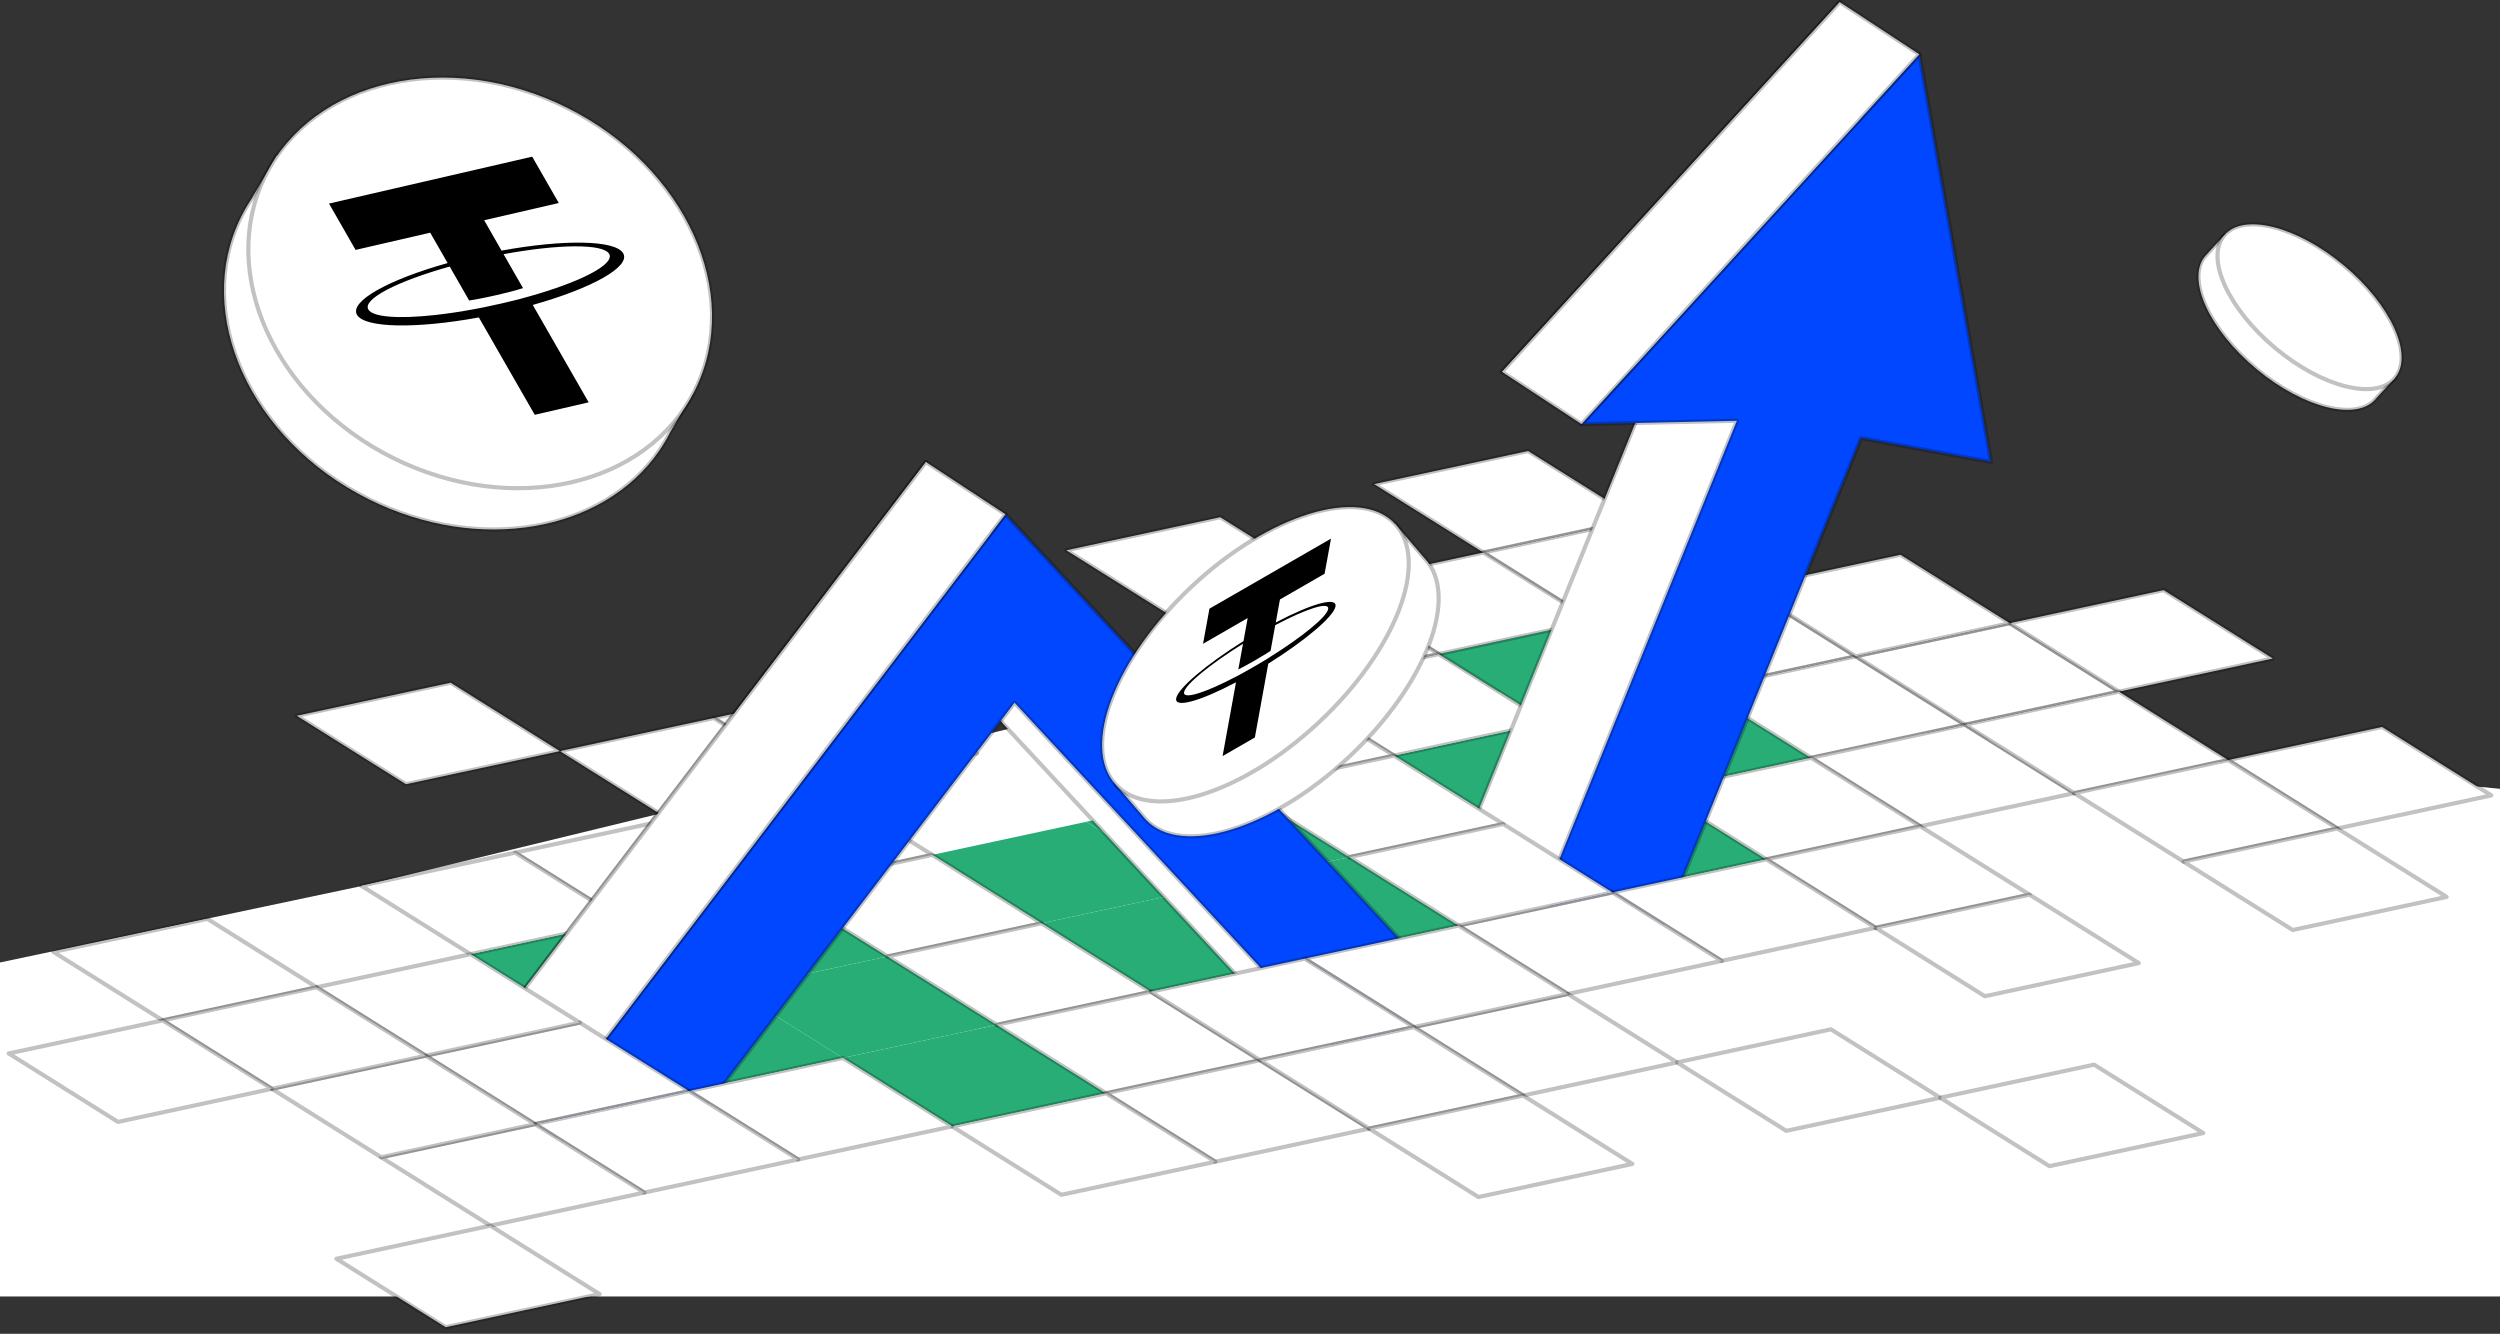 <svg width="343" height="183" viewBox="0 0 343 183" fill="none" xmlns="http://www.w3.org/2000/svg">
<rect x="0" y="0" width="343" height="183" fill="#333333" stroke="none"/>
<path d="M0 132.052L49.849 121.513L172.415 91.73L343 108.225V177.871H0V132.052Z" fill="white"/>
<path d="M212.375 99.125L233.494 94.583L218.507 85.197L197.388 89.736L212.375 99.125Z" fill="#27AD75"/>
<path d="M227.363 108.515L248.478 103.972L233.494 94.583L212.375 99.126L227.363 108.515Z" fill="#27AD75"/>
<path d="M206.244 113.054L227.363 108.515L212.376 99.125L191.257 103.668L206.244 113.054Z" fill="#27AD75"/>
<path d="M164.01 122.135L185.125 117.596L170.138 108.207L149.023 112.75L164.01 122.135Z" fill="#27AD75"/>
<path d="M142.891 126.678L164.01 122.135L149.023 112.75L127.904 117.288L142.891 126.678Z" fill="#27AD75"/>
<path d="M100.654 135.76L121.773 131.221L106.786 121.831L85.671 126.37L100.654 135.76Z" fill="#27AD75"/>
<path d="M221.231 122.443L242.346 117.901L227.363 108.515L206.244 113.054L221.231 122.443Z" fill="#27AD75"/>
<path d="M178.994 131.525L200.113 126.986L185.125 117.596L164.01 122.135L178.994 131.525Z" fill="#27AD75"/>
<path d="M157.879 136.067L178.993 131.524L164.01 122.135L142.891 126.678L157.879 136.067Z" fill="#27AD75"/>
<path d="M115.641 145.149L136.76 140.606L121.773 131.221L100.654 135.76L115.641 145.149Z" fill="#27AD75"/>
<path d="M130.628 154.538L151.747 149.996L136.76 140.606L115.641 145.149L130.628 154.538Z" fill="#27AD75"/>
<path d="M94.526 149.691L115.641 145.149L100.654 135.759L79.539 140.302L94.526 149.691Z" fill="#27AD75"/>
<path d="M79.539 140.302L100.654 135.76L85.671 126.37L64.552 130.913L79.539 140.302Z" fill="#27AD75"/>
<path d="M203.52 75.807L224.639 71.265L209.651 61.879L188.533 66.418L203.52 75.807Z" fill="white" stroke="black" stroke-opacity="0.24" stroke-width="0.569" stroke-linecap="round" stroke-linejoin="round"/>
<path d="M161.282 84.889L182.401 80.346L167.413 70.961L146.298 75.499L161.282 84.889Z" fill="white" stroke="black" stroke-opacity="0.24" stroke-width="0.569" stroke-linecap="round" stroke-linejoin="round"/>
<path d="M218.507 85.197L239.622 80.654L224.638 71.265L203.52 75.808L218.507 85.197Z" fill="white" stroke="black" stroke-opacity="0.24" stroke-width="0.569" stroke-linecap="round" stroke-linejoin="round"/>
<path d="M197.388 89.736L218.507 85.197L203.52 75.807L182.401 80.346L197.388 89.736Z" fill="white" stroke="black" stroke-opacity="0.24" stroke-width="0.569" stroke-linecap="round" stroke-linejoin="round"/>
<path d="M176.27 94.278L197.388 89.736L182.401 80.346L161.282 84.889L176.27 94.278Z" fill="white" stroke="black" stroke-opacity="0.24" stroke-width="0.569" stroke-linecap="round" stroke-linejoin="round"/>
<path d="M112.917 107.903L134.036 103.36L119.048 93.971L97.93 98.513L112.917 107.903Z" fill="white" stroke="black" stroke-opacity="0.24" stroke-width="0.569" stroke-linecap="round" stroke-linejoin="round"/>
<path d="M91.798 112.442L112.917 107.903L97.93 98.513L76.815 103.052L91.798 112.442Z" fill="white" stroke="black" stroke-opacity="0.24" stroke-width="0.569" stroke-linecap="round" stroke-linejoin="round"/>
<path d="M55.696 107.595L76.815 103.052L61.827 93.666L40.709 98.205L55.696 107.595Z" fill="white" stroke="black" stroke-opacity="0.24" stroke-width="0.569" stroke-linecap="round" stroke-linejoin="round"/>
<path d="M233.494 94.583L254.609 90.044L239.622 80.654L218.507 85.197L233.494 94.583Z" fill="white" stroke="black" stroke-opacity="0.24" stroke-width="0.569" stroke-linecap="round" stroke-linejoin="round"/>
<path d="M191.257 103.668L212.375 99.125L197.388 89.736L176.269 94.279L191.257 103.668Z" fill="white" stroke="black" stroke-opacity="0.24" stroke-width="0.569" stroke-linecap="round" stroke-linejoin="round"/>
<path d="M106.785 121.831L127.904 117.288L112.917 107.903L91.798 112.442L106.785 121.831Z" fill="white" stroke="black" stroke-opacity="0.24" stroke-width="0.569" stroke-linecap="round" stroke-linejoin="round"/>
<path d="M85.67 126.37L106.785 121.831L91.798 112.442L70.683 116.984L85.67 126.37Z" fill="white" stroke="black" stroke-opacity="0.24" stroke-width="0.569" stroke-linecap="round" stroke-linejoin="round"/>
<path d="M248.478 103.972L269.596 99.433L254.609 90.044L233.494 94.583L248.478 103.972Z" fill="white" stroke="black" stroke-opacity="0.24" stroke-width="0.569" stroke-linecap="round" stroke-linejoin="round"/>
<path d="M269.596 99.433L290.715 94.89L275.728 85.501L254.609 90.043L269.596 99.433Z" fill="white" stroke="black" stroke-opacity="0.24" stroke-width="0.569" stroke-linecap="round" stroke-linejoin="round"/>
<path d="M290.716 94.891L311.831 90.348L296.847 80.962L275.728 85.501L290.716 94.891Z" fill="white" stroke="black" stroke-opacity="0.24" stroke-width="0.569" stroke-linecap="round" stroke-linejoin="round"/>
<path d="M254.609 90.044L275.728 85.501L260.741 76.112L239.622 80.654L254.609 90.044Z" fill="white" stroke="black" stroke-opacity="0.24" stroke-width="0.569" stroke-linecap="round" stroke-linejoin="round"/>
<path d="M121.772 131.221L142.891 126.678L127.904 117.289L106.785 121.831L121.772 131.221Z" fill="white" stroke="black" stroke-opacity="0.24" stroke-width="0.569" stroke-linecap="round" stroke-linejoin="round"/>
<path d="M263.465 113.362L284.584 108.819L269.597 99.433L248.478 103.972L263.465 113.362Z" fill="white" stroke="black" stroke-opacity="0.24" stroke-width="0.569" stroke-linecap="round" stroke-linejoin="round"/>
<path d="M284.584 108.819L305.703 104.28L290.715 94.891L269.597 99.433L284.584 108.819Z" fill="white" stroke="black" stroke-opacity="0.24" stroke-width="0.569" stroke-linecap="round" stroke-linejoin="round"/>
<path d="M320.686 113.666L341.805 109.127L326.818 99.737L305.703 104.28L320.686 113.666Z" fill="white" stroke="black" stroke-opacity="0.24" stroke-width="0.569" stroke-linecap="round" stroke-linejoin="round"/>
<path d="M299.571 118.208L320.686 113.666L305.703 104.28L284.584 108.819L299.571 118.208Z" fill="white" stroke="black" stroke-opacity="0.24" stroke-width="0.569" stroke-linecap="round" stroke-linejoin="round"/>
<path d="M314.558 127.598L335.673 123.055L320.686 113.666L299.571 118.208L314.558 127.598Z" fill="white" stroke="black" stroke-opacity="0.24" stroke-width="0.569" stroke-linecap="round" stroke-linejoin="round"/>
<path d="M242.346 117.9L263.465 113.361L248.478 103.972L227.363 108.514L242.346 117.9Z" fill="white" stroke="black" stroke-opacity="0.24" stroke-width="0.569" stroke-linecap="round" stroke-linejoin="round"/>
<path d="M136.76 140.606L157.879 136.068L142.891 126.678L121.773 131.221L136.76 140.606Z" fill="white" stroke="black" stroke-opacity="0.24" stroke-width="0.569" stroke-linecap="round" stroke-linejoin="round"/>
<path d="M200.632 116.657L227.389 50.562L206.073 51.018L252.416 0.285L262.258 56.215L244.414 52.942L216.041 122.99L200.632 116.657Z" fill="white" stroke="black" stroke-opacity="0.24" stroke-width="0.569" stroke-linecap="round" stroke-linejoin="round"/>
<path d="M211.548 123.827L238.302 57.732L216.989 58.188L263.332 7.454L273.175 63.384L255.33 60.111L226.953 130.164L211.548 123.827Z" fill="#0047FF" stroke="black" stroke-opacity="0.24" stroke-width="0.569" stroke-linecap="round" stroke-linejoin="round"/>
<path d="M263.332 7.454L252.416 0.285L206.073 51.018L216.989 58.188L263.332 7.454Z" fill="white" stroke="black" stroke-opacity="0.24" stroke-width="0.569" stroke-linecap="round" stroke-linejoin="round"/>
<path d="M257.334 127.29L278.453 122.751L263.465 113.362L242.346 117.901L257.334 127.29Z" fill="white" stroke="black" stroke-opacity="0.24" stroke-width="0.569" stroke-linecap="round" stroke-linejoin="round"/>
<path d="M236.219 131.832L257.334 127.29L242.346 117.9L221.231 122.443L236.219 131.832Z" fill="white" stroke="black" stroke-opacity="0.24" stroke-width="0.569" stroke-linecap="round" stroke-linejoin="round"/>
<path d="M215.1 136.372L236.218 131.833L221.231 122.443L200.112 126.986L215.1 136.372Z" fill="white" stroke="black" stroke-opacity="0.24" stroke-width="0.569" stroke-linecap="round" stroke-linejoin="round"/>
<path d="M151.747 149.996L172.862 145.457L157.878 136.068L136.76 140.606L151.747 149.996Z" fill="white" stroke="black" stroke-opacity="0.24" stroke-width="0.569" stroke-linecap="round" stroke-linejoin="round"/>
<path d="M272.321 136.68L293.44 132.137L278.452 122.751L257.333 127.29L272.321 136.68Z" fill="white" stroke="black" stroke-opacity="0.24" stroke-width="0.569" stroke-linecap="round" stroke-linejoin="round"/>
<path d="M166.734 159.385L187.849 154.843L172.862 145.457L151.747 149.996L166.734 159.385Z" fill="white" stroke="black" stroke-opacity="0.24" stroke-width="0.569" stroke-linecap="round" stroke-linejoin="round"/>
<path d="M145.616 163.924L166.735 159.385L151.747 149.996L130.629 154.539L145.616 163.924Z" fill="white" stroke="black" stroke-opacity="0.24" stroke-width="0.569" stroke-linecap="round" stroke-linejoin="round"/>
<path d="M94.318 50.387C94.936 39.017 87.336 26.857 74.474 20.447C61.968 14.217 48.13 15.236 39.4 22.059L37.984 21.329L34.528 27.267C33.989 28.065 33.5 28.905 33.063 29.784C26.473 43.054 34.331 60.393 50.612 68.505C65.721 76.035 82.776 72.975 90.417 61.887L90.432 61.86C91.017 61.008 91.552 60.111 92.018 59.165C92.018 59.165 92.018 59.157 92.022 59.157L94.997 54.101L94.31 50.383L94.318 50.387Z" fill="white" stroke="black" stroke-opacity="0.24" stroke-width="0.569" stroke-linecap="round" stroke-linejoin="round"/>
<path d="M95.36 53.507C101.95 40.236 94.093 22.9 77.812 14.785C61.531 6.67 42.99 10.849 36.401 24.12C29.811 37.39 37.668 54.727 53.949 62.842C70.23 70.957 88.771 66.778 95.36 53.507Z" fill="white" stroke="black" stroke-opacity="0.24" stroke-width="0.569" stroke-linecap="round" stroke-linejoin="round"/>
<path fill-rule="evenodd" clip-rule="evenodd" d="M85.504 34.756C84.453 32.916 77.331 32.821 68.816 34.383H68.813L66.426 30.217L76.663 27.852L73.017 21.493L45.14 27.928L48.786 34.288L59.023 31.924L61.414 36.09C53.298 38.367 47.925 41.347 48.976 43.187C50.031 45.027 57.172 45.118 65.698 43.552L73.366 56.91L80.764 55.2L73.096 41.838C81.193 39.565 86.562 36.588 85.504 34.752V34.756ZM72.448 40.709C72.246 40.773 71.21 41.081 68.82 41.633C66.915 42.07 65.538 42.332 65.049 42.419C63.125 42.777 61.292 43.047 59.615 43.229C54.721 43.758 51.147 43.529 50.536 42.461C49.716 41.036 54.523 38.58 61.698 36.573L64.37 41.233C64.87 41.157 66.289 40.91 68.19 40.473C70.474 39.949 71.563 39.595 71.761 39.531L69.09 34.874C76.602 33.482 82.764 33.41 83.58 34.836C84.395 36.261 79.611 38.717 72.451 40.713L72.448 40.709Z" fill="black"/>
<path d="M170.138 108.207L191.257 103.668L176.269 94.278L155.154 98.817L170.138 108.207Z" fill="white" stroke="black" stroke-opacity="0.24" stroke-width="0.569" stroke-linecap="round" stroke-linejoin="round"/>
<path d="M185.125 117.596L206.244 113.054L191.257 103.668L170.138 108.207L185.125 117.596Z" fill="white" stroke="black" stroke-opacity="0.24" stroke-width="0.569" stroke-linecap="round" stroke-linejoin="round"/>
<path d="M200.113 126.986L221.231 122.443L206.244 113.053L185.125 117.596L200.113 126.986Z" fill="white" stroke="black" stroke-opacity="0.24" stroke-width="0.569" stroke-linecap="round" stroke-linejoin="round"/>
<path d="M64.552 130.913L85.671 126.37L70.683 116.984L49.565 121.523L64.552 130.913Z" fill="white" stroke="black" stroke-opacity="0.24" stroke-width="0.569" stroke-linecap="round" stroke-linejoin="round"/>
<path d="M116.775 76.842L127.039 63.385L138.535 75.785L187.629 128.685L175.438 140.044L128.283 89.238L74.838 159.386L61.596 149.266L116.775 76.842Z" fill="white" stroke="black" stroke-opacity="0.24" stroke-width="0.569" stroke-linecap="round" stroke-linejoin="round"/>
<path d="M127.692 84.011L137.951 70.557L149.452 82.954L198.545 135.854L186.354 147.213L139.196 96.407L94.864 154.591L72.512 156.435L127.692 84.011Z" fill="#0047FF" stroke="black" stroke-opacity="0.24" stroke-width="0.569" stroke-linecap="round" stroke-linejoin="round"/>
<path d="M137.951 70.558L127.039 63.385L61.596 149.266L72.512 156.436L137.951 70.558Z" fill="white" stroke="black" stroke-opacity="0.24" stroke-width="0.569" stroke-linecap="round" stroke-linejoin="round"/>
<path d="M73.408 154.231L94.526 149.692L79.539 140.302L58.42 144.841L73.408 154.231Z" fill="white" stroke="black" stroke-opacity="0.24" stroke-width="0.569" stroke-linecap="round" stroke-linejoin="round"/>
<path d="M58.42 144.841L79.539 140.302L64.552 130.913L43.433 135.455L58.42 144.841Z" fill="white" stroke="black" stroke-opacity="0.24" stroke-width="0.569" stroke-linecap="round" stroke-linejoin="round"/>
<path d="M109.51 159.077L130.629 154.539L115.641 145.149L94.526 149.692L109.51 159.077Z" fill="white" stroke="black" stroke-opacity="0.24" stroke-width="0.569" stroke-linecap="round" stroke-linejoin="round"/>
<path d="M88.395 163.62L109.51 159.077L94.526 149.692L73.407 154.231L88.395 163.62Z" fill="white" stroke="black" stroke-opacity="0.24" stroke-width="0.569" stroke-linecap="round" stroke-linejoin="round"/>
<path d="M208.968 150.304L230.087 145.761L215.1 136.372L193.981 140.914L208.968 150.304Z" fill="white" stroke="black" stroke-opacity="0.24" stroke-width="0.569" stroke-linecap="round" stroke-linejoin="round"/>
<path d="M193.981 140.914L215.1 136.372L200.113 126.986L178.994 131.525L193.981 140.914Z" fill="white" stroke="black" stroke-opacity="0.24" stroke-width="0.569" stroke-linecap="round" stroke-linejoin="round"/>
<path d="M67.276 168.159L88.395 163.62L73.407 154.231L52.289 158.773L67.276 168.159Z" fill="white" stroke="black" stroke-opacity="0.24" stroke-width="0.569" stroke-linecap="round" stroke-linejoin="round"/>
<path d="M52.288 158.773L73.407 154.231L58.42 144.841L37.301 149.384L52.288 158.773Z" fill="white" stroke="black" stroke-opacity="0.24" stroke-width="0.569" stroke-linecap="round" stroke-linejoin="round"/>
<path d="M22.318 139.994L43.433 135.455L28.446 126.066L7.331 130.605L22.318 139.994Z" fill="white" stroke="black" stroke-opacity="0.24" stroke-width="0.569" stroke-linecap="round" stroke-linejoin="round"/>
<path d="M37.301 149.384L58.42 144.841L43.433 135.455L22.318 139.994L37.301 149.384Z" fill="white" stroke="black" stroke-opacity="0.24" stroke-width="0.569" stroke-linecap="round" stroke-linejoin="round"/>
<path d="M16.186 153.927L37.301 149.384L22.318 139.994L1.199 144.537L16.186 153.927Z" fill="white" stroke="black" stroke-opacity="0.24" stroke-width="0.569" stroke-linecap="round" stroke-linejoin="round"/>
<path d="M172.862 145.457L193.981 140.914L178.994 131.525L157.879 136.068L172.862 145.457Z" fill="white" stroke="black" stroke-opacity="0.24" stroke-width="0.569" stroke-linecap="round" stroke-linejoin="round"/>
<path d="M187.849 154.843L208.968 150.304L193.981 140.914L172.862 145.457L187.849 154.843Z" fill="white" stroke="black" stroke-opacity="0.24" stroke-width="0.569" stroke-linecap="round" stroke-linejoin="round"/>
<path d="M202.837 164.232L223.956 159.69L208.968 150.304L187.85 154.843L202.837 164.232Z" fill="white" stroke="black" stroke-opacity="0.24" stroke-width="0.569" stroke-linecap="round" stroke-linejoin="round"/>
<path d="M61.145 182.091L82.263 177.548L67.276 168.159L46.157 172.701L61.145 182.091Z" fill="white" stroke="black" stroke-opacity="0.24" stroke-width="0.569" stroke-linecap="round" stroke-linejoin="round"/>
<path d="M245.074 155.151L266.189 150.608L251.202 141.222L230.087 145.761L245.074 155.151Z" fill="white" stroke="black" stroke-opacity="0.24" stroke-width="0.569" stroke-linecap="round" stroke-linejoin="round"/>
<path d="M281.177 159.997L302.296 155.455L287.308 146.069L266.189 150.608L281.177 159.997Z" fill="white" stroke="black" stroke-opacity="0.24" stroke-width="0.569" stroke-linecap="round" stroke-linejoin="round"/>
<path d="M326.009 54.656L328.62 51.809L325.638 47.342C324.306 44.651 321.965 41.739 318.872 39.181C315.78 36.622 312.502 34.878 309.637 34.094L305.115 32.346L302.773 34.897C302.679 34.992 302.588 35.09 302.504 35.193C299.954 38.367 303.149 45.297 309.641 50.672C316.133 56.048 323.464 57.834 326.013 54.66L326.009 54.656Z" fill="white" stroke="black" stroke-opacity="0.24" stroke-width="0.569" stroke-linejoin="round"/>
<path d="M328.586 51.863C331.189 48.734 328.053 41.819 321.583 36.418C315.112 31.017 307.757 29.175 305.155 32.304C302.553 35.433 305.689 42.348 312.159 47.749C318.629 53.151 325.984 54.992 328.586 51.863Z" fill="white" stroke="black" stroke-opacity="0.24" stroke-width="0.569" stroke-linejoin="round"/>
<path d="M195.498 76.655L191.397 71.865L188.714 74.371C182.791 74.621 174.789 78.537 167.652 85.208C160.515 91.88 156.061 99.604 155.401 105.508L153.098 107.659L156.896 112.092C156.994 112.214 157.093 112.331 157.199 112.445C162.003 117.604 174.471 113.772 185.045 103.888C195.62 94.005 200.302 81.81 195.498 76.647V76.655Z" fill="white" stroke="black" stroke-opacity="0.24" stroke-width="0.569" stroke-linecap="round" stroke-linejoin="round"/>
<path d="M180.945 99.109C191.521 89.225 196.2 77.029 191.395 71.869C186.591 66.709 174.123 70.539 163.547 80.424C152.971 90.308 148.292 102.504 153.096 107.664C157.901 112.823 170.369 108.993 180.945 99.109Z" fill="white" stroke="black" stroke-opacity="0.24" stroke-width="0.569" stroke-linecap="round" stroke-linejoin="round"/>
<path fill-rule="evenodd" clip-rule="evenodd" d="M174.164 90.2C174.039 90.283 173.386 90.698 171.956 91.522C170.817 92.18 170.017 92.606 169.736 92.75C165.38 95.058 162.257 96.046 162.455 94.963C162.652 93.879 166.101 91.085 170.54 88.318L169.899 91.849C170.184 91.709 170.996 91.29 172.134 90.633C173.5 89.846 174.198 89.386 174.323 89.299L174.964 85.771C179.313 83.471 182.424 82.486 182.227 83.566C182.029 84.646 178.592 87.436 174.16 90.196H174.164V90.2ZM175.036 85.406L175.609 82.247L181.737 78.715L182.614 73.899L165.934 83.513L165.058 88.329L171.181 84.798L170.609 87.957C165.581 91.097 161.624 94.419 161.373 95.81C161.119 97.206 164.652 96.21 169.58 93.609L167.74 103.733L172.168 101.182L174.008 91.055C179.024 87.922 182.974 84.604 183.228 83.213C183.482 81.817 179.958 82.809 175.036 85.402V85.406Z" fill="black"/>
</svg>
